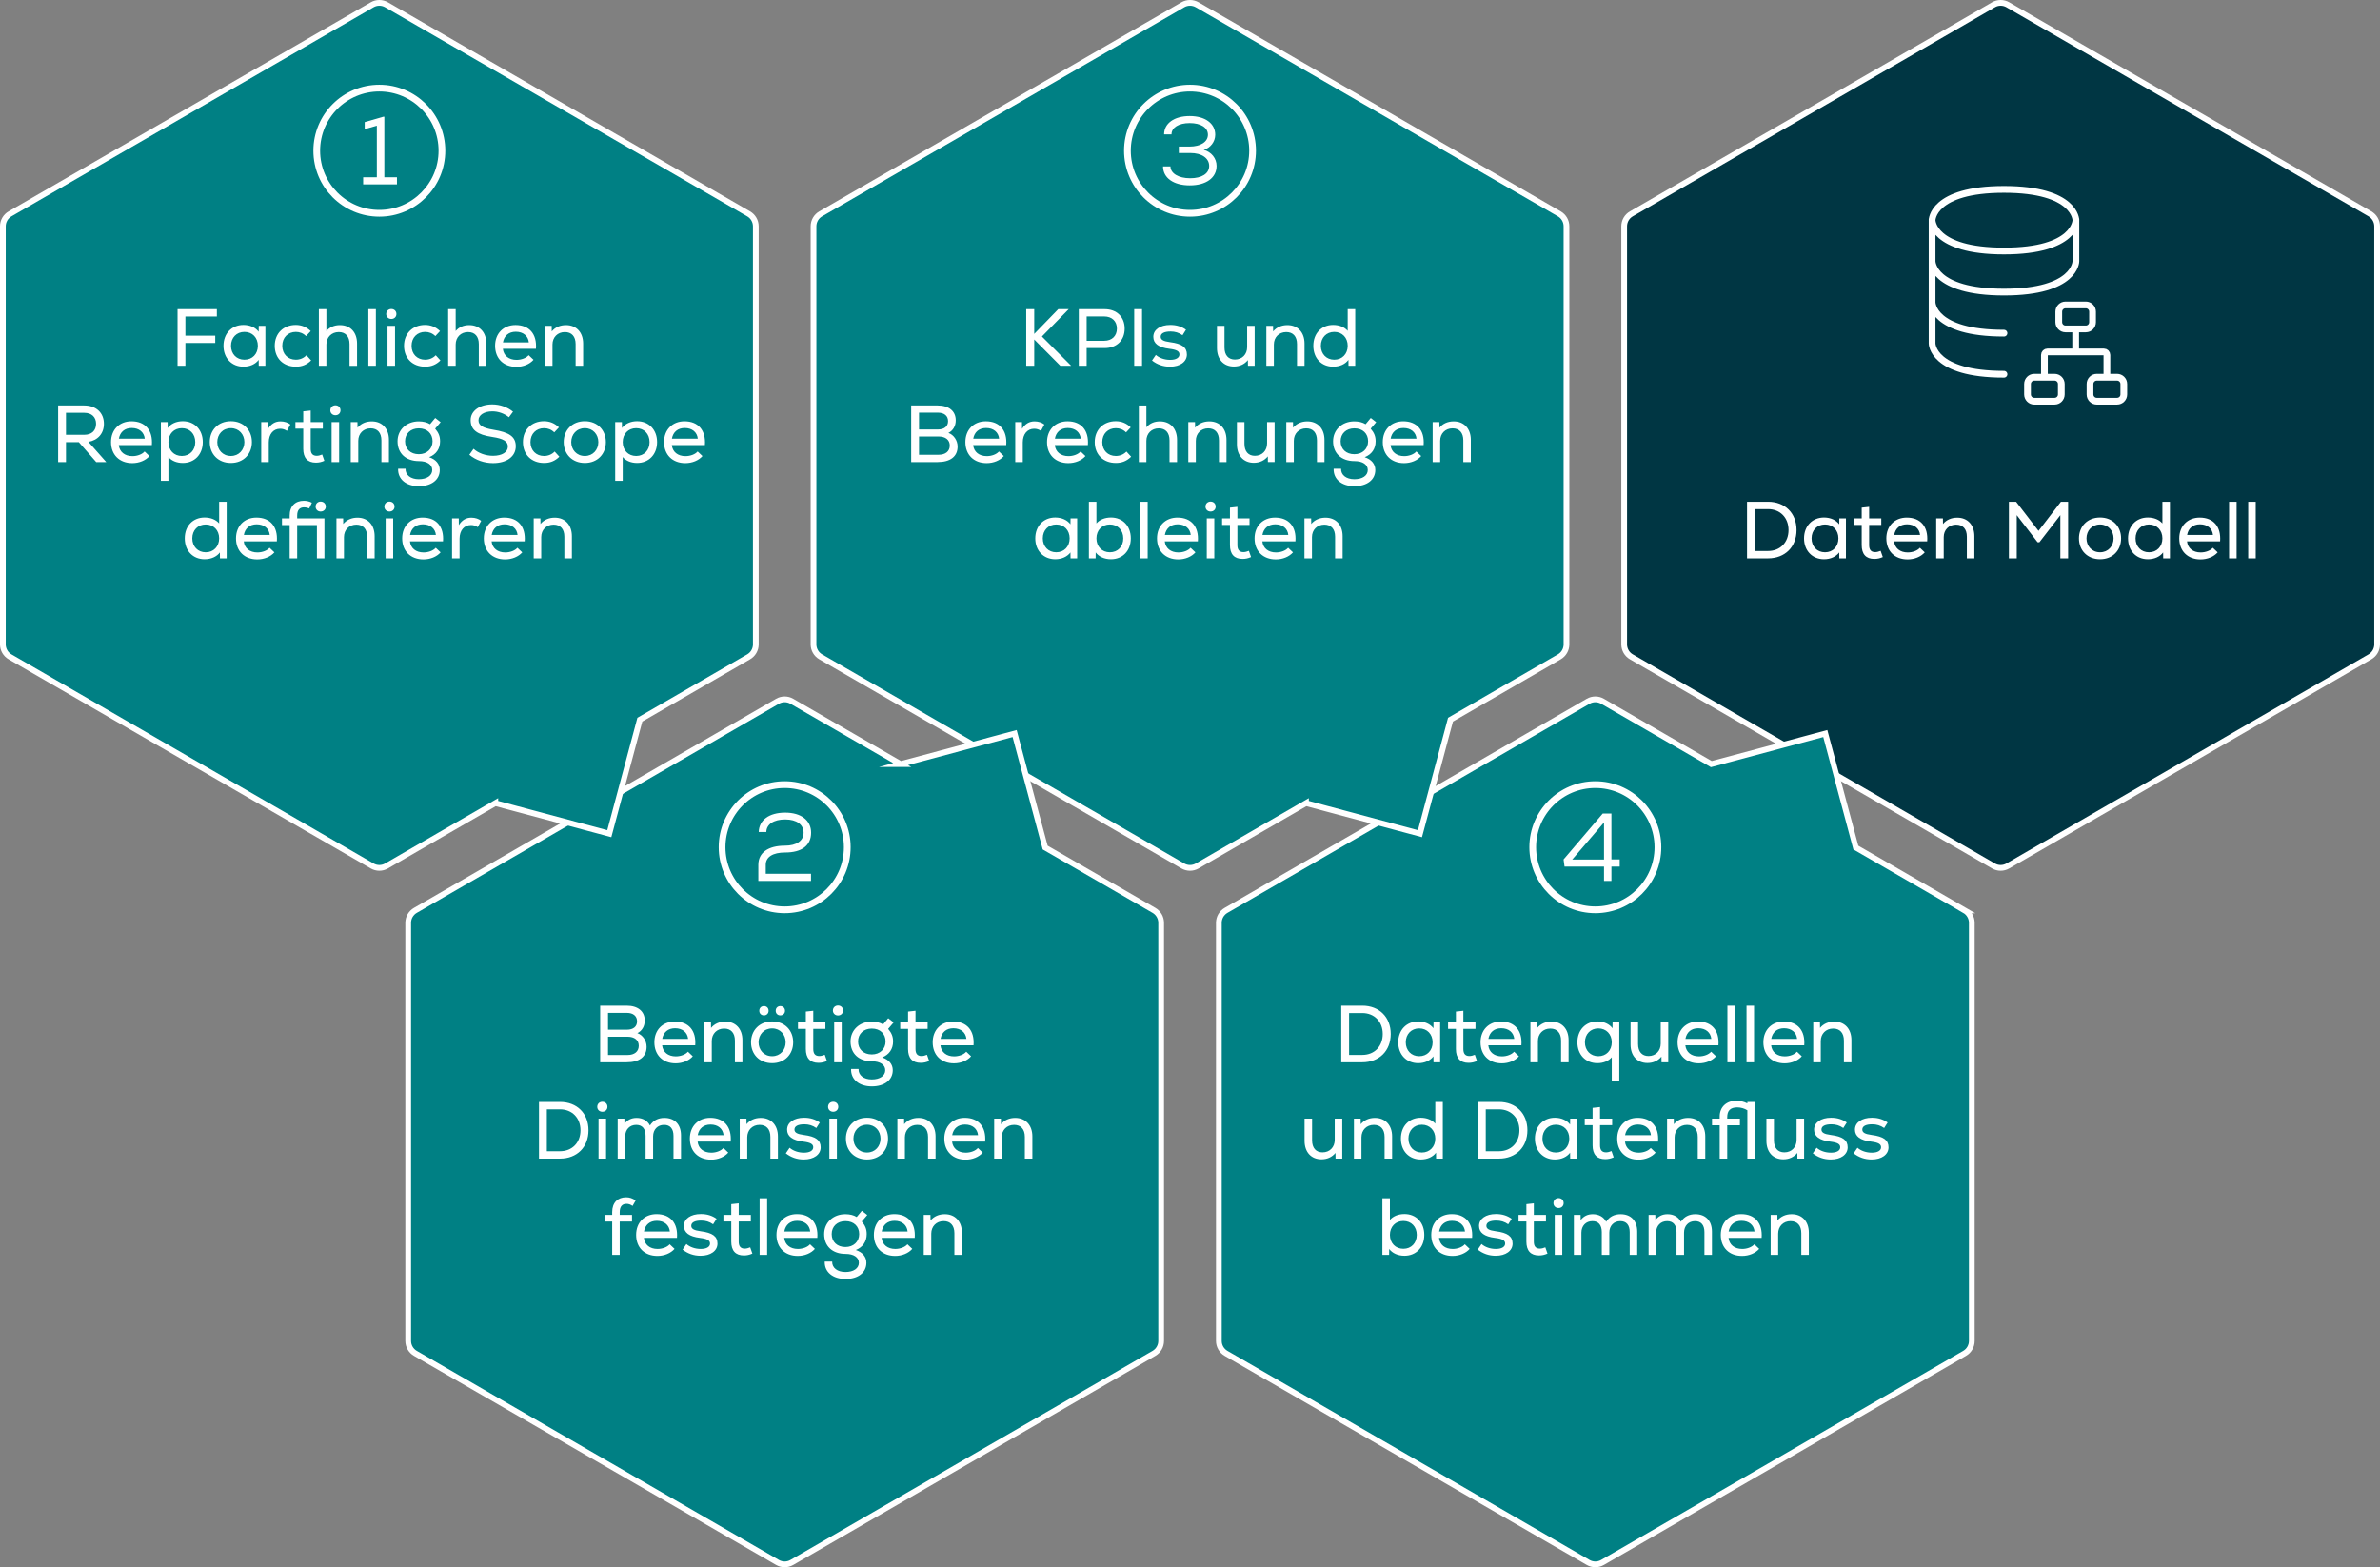 <?xml version="1.0" encoding="UTF-8"?>
<svg id="Ebene_1" data-name="Ebene 1" xmlns="http://www.w3.org/2000/svg" viewBox="0 0 617.953 406.918">
  <rect x="0" y="0" width="617.953" height="406.918" fill="#808080" stroke="none"/>
  <defs>
    <style>
      .cls-1 {
        fill: #003643;
      }

      .cls-2 {
        stroke-linecap: round;
        stroke-linejoin: round;
      }

      .cls-2, .cls-3, .cls-4, .cls-5 {
        fill: none;
        stroke: #fff;
      }

      .cls-2, .cls-4, .cls-5 {
        stroke-width: 1.75px;
      }

      .cls-6 {
        fill: #fff;
      }

      .cls-3 {
        stroke-width: 1.488px;
      }

      .cls-3, .cls-4 {
        stroke-miterlimit: 10;
      }

      .cls-7 {
        fill: #008084;
      }
    </style>
  </defs>
  <g>
    <path class="cls-1" d="M517.594,1.243l-94.02,54.282c-1.154.667-1.865,1.898-1.865,3.231v108.565c0,1.332.711,2.564,1.865,3.23l94.02,54.282c1.154.666,2.576.666,3.73,0l94.02-54.282c1.154-.666,1.865-1.898,1.865-3.23V58.756c0-1.333-.711-2.564-1.865-3.231L521.324,1.243c-1.154-.666-2.576-.666-3.73,0"/>
    <path class="cls-3" d="M517.594,1.243l-94.02,54.282c-1.154.667-1.865,1.898-1.865,3.231v108.565c0,1.332.711,2.564,1.865,3.23l94.02,54.282c1.154.666,2.576.666,3.73,0l94.02-54.282c1.154-.666,1.865-1.898,1.865-3.23V58.756c0-1.333-.711-2.564-1.865-3.231L521.324,1.243c-1.154-.666-2.576-.666-3.73,0Z"/>
    <path class="cls-6" d="M583.735,144.974h1.953v-14.7h-1.953v14.7ZM578.771,144.974h1.953v-14.7h-1.953v14.7ZM571.209,136.133c1.932,0,3.213,1.092,3.381,2.772h-6.72c.315-1.743,1.512-2.772,3.339-2.772M571.146,134.39c-3.171,0-5.313,2.205-5.313,5.397,0,3.297,2.184,5.46,5.523,5.46,1.785,0,3.465-.693,4.452-1.827l-1.26-1.197c-.609.735-1.89,1.218-3.15,1.218-1.995,0-3.36-1.092-3.549-2.877h8.589c.294-3.822-1.722-6.174-5.292-6.174M557.971,143.399c-2.037,0-3.486-1.491-3.486-3.612s1.449-3.612,3.486-3.612c2.037,0,3.486,1.491,3.486,3.612s-1.449,3.612-3.486,3.612M561.457,130.274v5.628c-.819-.966-2.184-1.533-3.78-1.533-2.982,0-5.145,2.142-5.145,5.418s2.163,5.418,5.145,5.418c1.722,0,3.171-.672,3.969-1.764l.021,1.533h1.743v-14.7h-1.953ZM545.272,143.399c-2.142,0-3.528-1.638-3.528-3.612s1.386-3.612,3.528-3.612c2.121,0,3.507,1.638,3.507,3.612s-1.386,3.612-3.507,3.612M545.272,145.205c3.297,0,5.46-2.331,5.46-5.418s-2.163-5.418-5.46-5.418c-3.318,0-5.481,2.331-5.481,5.418s2.163,5.418,5.481,5.418M535.106,130.274l-5.817,7.56-5.817-7.56h-1.869v14.7h2.037v-11.214l5.418,7.035h.462l5.439-7.035v11.214h2.016v-14.7h-1.869ZM508.184,134.411c-1.512,0-2.814.567-3.696,1.638l-.021-1.449h-1.743v10.374h1.953v-5.523c0-1.869,1.323-3.234,3.213-3.234,1.764,0,2.793,1.134,2.793,3.129v5.628h1.953v-5.754c0-2.94-1.764-4.809-4.452-4.809M495.152,136.133c1.932,0,3.213,1.092,3.381,2.772h-6.72c.315-1.743,1.512-2.772,3.339-2.772M495.089,134.39c-3.171,0-5.313,2.205-5.313,5.397,0,3.297,2.184,5.46,5.523,5.46,1.785,0,3.465-.693,4.452-1.827l-1.26-1.197c-.609.735-1.89,1.218-3.15,1.218-1.995,0-3.36-1.092-3.549-2.877h8.589c.294-3.822-1.722-6.174-5.292-6.174M488.295,143.021c-.441.189-.966.336-1.407.336-1.134,0-1.575-.672-1.575-1.827v-5.229h3.15v-1.701h-3.15v-3.003l-1.932.21v2.793h-2.037v1.701h2.037v5.229c0,2.331,1.092,3.591,3.276,3.591.777,0,1.449-.147,2.205-.483l-.567-1.617ZM473.848,143.399c-2.037,0-3.486-1.491-3.486-3.612s1.449-3.612,3.486-3.612c2.057,0,3.486,1.491,3.486,3.612s-1.429,3.612-3.486,3.612M477.565,134.6l-.022,1.533c-.818-1.092-2.246-1.764-3.948-1.764-3.044,0-5.186,2.226-5.186,5.418s2.142,5.418,5.186,5.418c1.702,0,3.13-.672,3.948-1.764l.022,1.533h1.722v-10.374h-1.722ZM459.068,143.063h-3.423v-10.878h3.423c3.129,0,5.313,2.226,5.313,5.439,0,3.213-2.163,5.439-5.313,5.439M459.068,130.274h-5.46v14.7h5.46c4.389,0,7.392-2.961,7.392-7.35s-3.003-7.35-7.392-7.35"/>
    <path class="cls-2" d="M520.324,49.173c18.666,0,18.666,8,18.666,8,0,0,0,8-18.666,8-18.667,0-18.667-8-18.667-8,0,0,0-8,18.667-8ZM501.657,56.959v10.881s0,8,18.667,8c18.666,0,18.666-8,18.666-8v-10.881M501.657,62.506v16s0,8,18.667,8M501.657,73.173v16s0,8,18.667,8"/>
    <path class="cls-5" d="M533.458,104.173h-5.273c-.966,0-1.75-.783-1.75-1.75v-2.727c0-.966.784-1.75,1.75-1.75h5.273c.966,0,1.75.784,1.75,1.75v2.727c0,.967-.784,1.75-1.75,1.75ZM549.685,104.173h-5.273c-.966,0-1.75-.783-1.75-1.75v-2.727c0-.966.784-1.75,1.75-1.75h5.273c.966,0,1.75.784,1.75,1.75v2.727c0,.967-.784,1.75-1.75,1.75ZM541.571,85.401h-5.272c-.967,0-1.75-.784-1.75-1.75v-2.728c0-.966.783-1.75,1.75-1.75h5.272c.967,0,1.75.784,1.75,1.75v2.728c0,.966-.783,1.75-1.75,1.75ZM530.821,97.719v-5.546c0-.439.356-.795.796-.795h14.636c.44,0,.796.356.796.795v5.546M538.935,91.037v-5.636"/>
    <path class="cls-7" d="M510.103,236.367c1.154.666,1.865,1.898,1.865,3.23v108.565c0,1.333-.711,2.564-1.865,3.23l-94.02,54.283c-1.154.666-2.576.666-3.73,0l-94.02-54.283c-1.154-.666-1.865-1.897-1.865-3.23v-108.565c0-1.332.711-2.564,1.865-3.23l94.02-54.282c1.154-.667,2.576-.667,3.73-.001l28.246,16.308,29.598-7.931,7.931,29.598,28.245,16.308Z"/>
    <path class="cls-3" d="M510.103,236.367c1.154.666,1.865,1.898,1.865,3.23v108.565c0,1.333-.711,2.564-1.865,3.23l-94.02,54.283c-1.154.666-2.576.666-3.73,0l-94.02-54.283c-1.154-.666-1.865-1.897-1.865-3.23v-108.565c0-1.332.711-2.564,1.865-3.23l94.02-54.282c1.154-.667,2.576-.667,3.73-.001l28.246,16.308,29.598-7.931,7.931,29.598,28.245,16.308Z"/>
    <path class="cls-6" d="M465.2,315.252c-1.512,0-2.814.567-3.696,1.638l-.021-1.449h-1.743v10.374h1.953v-5.523c0-1.869,1.323-3.234,3.213-3.234,1.764,0,2.793,1.134,2.793,3.129v5.628h1.953v-5.754c0-2.94-1.764-4.809-4.452-4.809M452.168,316.974c1.932,0,3.213,1.092,3.381,2.772h-6.72c.315-1.743,1.512-2.772,3.339-2.772M452.105,315.231c-3.171,0-5.313,2.205-5.313,5.397,0,3.297,2.184,5.46,5.523,5.46,1.785,0,3.465-.693,4.452-1.827l-1.26-1.197c-.609.735-1.89,1.218-3.15,1.218-1.995,0-3.36-1.092-3.549-2.877h8.589c.294-3.822-1.722-6.174-5.292-6.174M440.19,315.252c-1.638,0-2.94.672-3.759,1.974-.609-1.239-1.89-1.974-3.465-1.974-1.323,0-2.373.504-3.15,1.533l-.021-1.344h-1.743v10.374h1.953v-5.775c0-1.764,1.176-2.982,2.856-2.982,1.575,0,2.436,1.008,2.436,2.856v5.901h1.953v-5.775c0-1.764,1.155-2.982,2.856-2.982,1.575,0,2.436,1.008,2.436,2.856v5.901h1.953v-6.027c0-2.835-1.638-4.536-4.305-4.536M420.788,315.252c-1.638,0-2.94.672-3.759,1.974-.609-1.239-1.89-1.974-3.465-1.974-1.323,0-2.373.504-3.15,1.533l-.021-1.344h-1.743v10.374h1.953v-5.775c0-1.764,1.176-2.982,2.856-2.982,1.575,0,2.436,1.008,2.436,2.856v5.901h1.953v-5.775c0-1.764,1.155-2.982,2.856-2.982,1.575,0,2.436,1.008,2.436,2.856v5.901h1.953v-6.027c0-2.835-1.638-4.536-4.305-4.536M403.681,325.815h1.953v-10.374h-1.953v10.374ZM404.668,313.656c.777,0,1.323-.546,1.323-1.281,0-.756-.546-1.302-1.323-1.302-.756,0-1.323.546-1.323,1.302,0,.735.567,1.281,1.323,1.281M401.233,323.862c-.441.189-.966.336-1.407.336-1.134,0-1.575-.672-1.575-1.827v-5.229h3.15v-1.701h-3.15v-3.003l-1.932.21v2.793h-2.037v1.701h2.037v5.229c0,2.331,1.092,3.591,3.276,3.591.777,0,1.449-.147,2.205-.483l-.567-1.617ZM388.347,326.046c2.625,0,4.389-1.281,4.389-3.15,0-1.89-1.281-2.814-4.368-3.213-1.764-.231-2.436-.63-2.436-1.407,0-.882.903-1.365,2.583-1.365,1.134,0,2.142.294,3.087.966l.903-1.428c-1.176-.84-2.499-1.239-4.074-1.239-2.646,0-4.41,1.239-4.41,3.087,0,1.743,1.386,2.772,4.179,3.108,1.869.231,2.604.63,2.604,1.47,0,.882-.924,1.407-2.415,1.407-1.449,0-2.814-.483-3.717-1.281l-.987,1.449c1.344,1.05,2.898,1.596,4.662,1.596M376.995,316.974c1.932,0,3.213,1.092,3.381,2.772h-6.72c.315-1.743,1.512-2.772,3.339-2.772M376.932,315.231c-3.171,0-5.313,2.205-5.313,5.397,0,3.297,2.184,5.46,5.523,5.46,1.785,0,3.465-.693,4.452-1.827l-1.26-1.197c-.609.735-1.89,1.218-3.15,1.218-1.995,0-3.36-1.092-3.549-2.877h8.589c.294-3.822-1.722-6.174-5.292-6.174M364.37,324.24c-2.037,0-3.486-1.491-3.486-3.612s1.449-3.612,3.486-3.612c2.058,0,3.486,1.491,3.486,3.612s-1.428,3.612-3.486,3.612M364.664,315.21c-1.596,0-2.961.567-3.78,1.533v-5.628h-1.953v14.7h1.743l.021-1.533c.798,1.092,2.247,1.764,3.969,1.764,2.982,0,5.145-2.142,5.145-5.418s-2.163-5.418-5.145-5.418"/>
    <path class="cls-6" d="M485.954,301.046c2.625,0,4.389-1.281,4.389-3.15,0-1.89-1.281-2.814-4.368-3.213-1.764-.231-2.436-.63-2.436-1.407,0-.882.903-1.365,2.583-1.365,1.134,0,2.142.294,3.087.966l.903-1.428c-1.176-.84-2.499-1.239-4.074-1.239-2.646,0-4.41,1.239-4.41,3.087,0,1.743,1.386,2.772,4.179,3.108,1.869.231,2.604.63,2.604,1.47,0,.882-.924,1.407-2.415,1.407-1.449,0-2.814-.483-3.717-1.281l-.987,1.449c1.344,1.05,2.898,1.596,4.662,1.596M475.347,301.046c2.625,0,4.388-1.281,4.388-3.15,0-1.89-1.281-2.814-4.368-3.213-1.764-.231-2.436-.63-2.436-1.407,0-.882.903-1.365,2.583-1.365,1.134,0,2.143.294,3.087.966l.903-1.428c-1.176-.84-2.498-1.239-4.074-1.239-2.646,0-4.41,1.239-4.41,3.087,0,1.743,1.387,2.772,4.179,3.108,1.869.231,2.604.63,2.604,1.47,0,.882-.924,1.407-2.415,1.407-1.449,0-2.814-.483-3.717-1.281l-.987,1.449c1.344,1.05,2.898,1.596,4.663,1.596M466.474,290.441v5.523c0,1.869-1.281,3.234-3.171,3.234-1.701,0-2.709-1.134-2.709-3.129v-5.628h-1.953v5.754c0,2.94,1.722,4.809,4.389,4.809,1.47,0,2.751-.567,3.633-1.659l.021,1.47h1.743v-10.374h-1.953ZM453.691,286.115v.378c-.903-.462-1.911-.693-2.877-.693-2.457,0-4.305,1.533-4.305,4.095v.546h-1.995v1.722h1.995v8.652h1.953v-8.652h3.297v-1.722h-3.297v-.357c0-1.659.777-2.562,2.604-2.562.903,0,1.869.273,2.625.756v12.537h1.953v-14.7h-1.953ZM438.309,290.252c-1.512,0-2.814.567-3.696,1.638l-.021-1.449h-1.743v10.374h1.953v-5.523c0-1.869,1.323-3.234,3.213-3.234,1.764,0,2.793,1.134,2.793,3.129v5.628h1.953v-5.754c0-2.94-1.764-4.809-4.452-4.809M425.277,291.974c1.932,0,3.213,1.092,3.381,2.772h-6.72c.315-1.743,1.512-2.772,3.339-2.772M425.214,290.231c-3.171,0-5.313,2.205-5.313,5.397,0,3.297,2.184,5.46,5.523,5.46,1.785,0,3.465-.693,4.452-1.827l-1.26-1.197c-.609.735-1.89,1.218-3.15,1.218-1.995,0-3.36-1.092-3.549-2.877h8.589c.294-3.822-1.722-6.174-5.292-6.174M418.42,298.862c-.441.189-.966.336-1.407.336-1.134,0-1.575-.672-1.575-1.827v-5.229h3.15v-1.701h-3.15v-3.003l-1.932.21v2.793h-2.037v1.701h2.037v5.229c0,2.331,1.092,3.591,3.276,3.591.777,0,1.449-.147,2.205-.483l-.567-1.617ZM403.972,299.24c-2.037,0-3.486-1.491-3.486-3.612,0-2.121,1.449-3.612,3.486-3.612,2.058,0,3.486,1.491,3.486,3.612,0,2.121-1.428,3.612-3.486,3.612M407.689,290.441l-.021,1.533c-.819-1.092-2.247-1.764-3.948-1.764-3.045,0-5.187,2.226-5.187,5.418,0,3.192,2.142,5.418,5.187,5.418,1.701,0,3.129-.672,3.948-1.764l.021,1.533h1.722v-10.374h-1.722ZM389.193,298.904h-3.423v-10.878h3.423c3.129,0,5.313,2.226,5.313,5.439,0,3.213-2.163,5.439-5.313,5.439M389.193,286.115h-5.46v14.7h5.46c4.389,0,7.392-2.961,7.392-7.35s-3.003-7.35-7.392-7.35M369.18,299.24c-2.037,0-3.486-1.491-3.486-3.612,0-2.121,1.449-3.612,3.486-3.612s3.486,1.491,3.486,3.612c0,2.121-1.449,3.612-3.486,3.612M372.666,286.115v5.628c-.819-.966-2.184-1.533-3.78-1.533-2.982,0-5.145,2.142-5.145,5.418,0,3.276,2.163,5.418,5.145,5.418,1.722,0,3.171-.672,3.969-1.764l.021,1.533h1.743v-14.7h-1.953ZM357.002,290.252c-1.512,0-2.814.567-3.696,1.638l-.021-1.449h-1.743v10.374h1.953v-5.523c0-1.869,1.323-3.234,3.213-3.234,1.764,0,2.793,1.134,2.793,3.129v5.628h1.953v-5.754c0-2.94-1.764-4.809-4.452-4.809M346.555,290.441v5.523c0,1.869-1.281,3.234-3.171,3.234-1.701,0-2.709-1.134-2.709-3.129v-5.628h-1.953v5.754c0,2.94,1.722,4.809,4.389,4.809,1.47,0,2.751-.567,3.633-1.659l.021,1.47h1.743v-10.374h-1.953Z"/>
    <path class="cls-6" d="M476.26,265.252c-1.512,0-2.814.567-3.696,1.638l-.021-1.449h-1.743v10.374h1.953v-5.523c0-1.869,1.323-3.234,3.213-3.234,1.764,0,2.793,1.134,2.793,3.129v5.628h1.953v-5.754c0-2.94-1.764-4.809-4.452-4.809M463.228,266.974c1.932,0,3.213,1.092,3.381,2.772h-6.72c.315-1.743,1.512-2.772,3.339-2.772M463.165,265.231c-3.171,0-5.313,2.205-5.313,5.397,0,3.297,2.184,5.46,5.523,5.46,1.785,0,3.465-.693,4.452-1.827l-1.26-1.197c-.609.735-1.89,1.218-3.15,1.218-1.995,0-3.36-1.092-3.549-2.877h8.589c.294-3.822-1.722-6.174-5.292-6.174M453.477,275.815h1.953v-14.7h-1.953v14.7ZM448.513,275.815h1.953v-14.7h-1.953v14.7ZM440.951,266.974c1.932,0,3.213,1.092,3.381,2.772h-6.72c.315-1.743,1.512-2.772,3.339-2.772M440.888,265.231c-3.171,0-5.313,2.205-5.313,5.397,0,3.297,2.184,5.46,5.523,5.46,1.785,0,3.465-.693,4.452-1.827l-1.26-1.197c-.609.735-1.89,1.218-3.15,1.218-1.995,0-3.36-1.092-3.549-2.877h8.589c.294-3.822-1.722-6.174-5.292-6.174M431.199,265.441v5.523c0,1.869-1.281,3.234-3.171,3.234-1.701,0-2.709-1.134-2.709-3.129v-5.628h-1.953v5.754c0,2.94,1.722,4.809,4.389,4.809,1.47,0,2.751-.567,3.633-1.659l.021,1.47h1.743v-10.374h-1.953ZM415.002,274.24c-2.037,0-3.486-1.491-3.486-3.612s1.449-3.612,3.486-3.612c2.037,0,3.486,1.491,3.486,3.612s-1.449,3.612-3.486,3.612M418.698,265.441l-.021,1.533c-.798-1.092-2.247-1.764-3.927-1.764-3.066,0-5.187,2.226-5.187,5.418s2.121,5.418,5.187,5.418c1.575,0,2.919-.567,3.738-1.533v6.174h1.953v-15.246h-1.743ZM402.824,265.252c-1.512,0-2.814.567-3.696,1.638l-.021-1.449h-1.743v10.374h1.953v-5.523c0-1.869,1.323-3.234,3.213-3.234,1.764,0,2.793,1.134,2.793,3.129v5.628h1.953v-5.754c0-2.94-1.764-4.809-4.452-4.809M389.792,266.974c1.932,0,3.213,1.092,3.381,2.772h-6.72c.315-1.743,1.512-2.772,3.339-2.772M389.729,265.231c-3.171,0-5.313,2.205-5.313,5.397,0,3.297,2.184,5.46,5.523,5.46,1.785,0,3.465-.693,4.452-1.827l-1.26-1.197c-.609.735-1.89,1.218-3.15,1.218-1.995,0-3.36-1.092-3.549-2.877h8.589c.294-3.822-1.722-6.174-5.292-6.174M382.935,273.862c-.441.189-.966.336-1.407.336-1.134,0-1.575-.672-1.575-1.827v-5.229h3.15v-1.701h-3.15v-3.003l-1.932.21v2.793h-2.037v1.701h2.037v5.229c0,2.331,1.092,3.591,3.276,3.591.777,0,1.449-.147,2.205-.483l-.567-1.617ZM368.487,274.24c-2.037,0-3.486-1.491-3.486-3.612s1.449-3.612,3.486-3.612c2.058,0,3.487,1.491,3.487,3.612s-1.429,3.612-3.487,3.612M372.204,265.441l-.021,1.533c-.819-1.092-2.247-1.764-3.948-1.764-3.045,0-5.187,2.226-5.187,5.418s2.142,5.418,5.187,5.418c1.701,0,3.129-.672,3.948-1.764l.021,1.533h1.723v-10.374h-1.723ZM353.708,273.904h-3.423v-10.878h3.423c3.129,0,5.313,2.226,5.313,5.439,0,3.213-2.163,5.439-5.313,5.439M353.708,261.115h-5.46v14.7h5.46c4.389,0,7.392-2.961,7.392-7.35,0-4.389-3.003-7.35-7.392-7.35"/>
    <path class="cls-7" d="M414.218,236.219c8.975,0,16.25-7.275,16.25-16.25s-7.275-16.25-16.25-16.25-16.25,7.275-16.25,16.25,7.275,16.25,16.25,16.25"/>
    <circle class="cls-4" cx="414.218" cy="219.969" r="16.25"/>
  </g>
  <path class="cls-6" d="M416.472,213.544v9.625h-8.25l8.25-9.625ZM420.547,223.145h-2.15v-11.925h-2.25l-10.175,11.925.25,1.85h10.25v3.725h1.925v-3.725h2.15v-1.85Z"/>
  <g>
    <path class="cls-7" d="M339.087,208.526l29.598,7.931,7.931-29.598,28.245-16.308c1.154-.666,1.865-1.898,1.865-3.23V58.756c0-1.333-.711-2.564-1.865-3.23L310.842,1.243c-1.154-.666-2.576-.666-3.73,0l-94.021,54.283c-1.154.666-1.865,1.897-1.865,3.23v108.565c0,1.332.711,2.564,1.865,3.23l94.021,54.282c1.154.667,2.576.667,3.73,0l28.245-16.307Z"/>
    <path class="cls-3" d="M339.087,208.526l29.598,7.931,7.931-29.598,28.245-16.308c1.154-.666,1.865-1.898,1.865-3.23V58.756c0-1.333-.711-2.564-1.865-3.23L310.842,1.243c-1.154-.666-2.576-.666-3.73,0l-94.021,54.283c-1.154.666-1.865,1.897-1.865,3.23v108.565c0,1.332.711,2.564,1.865,3.23l94.021,54.282c1.154.667,2.576.667,3.73,0l28.245-16.307Z"/>
    <path class="cls-6" d="M344.151,134.411c-1.512,0-2.814.567-3.696,1.638l-.021-1.449h-1.743v10.374h1.953v-5.523c0-1.869,1.323-3.234,3.213-3.234,1.764,0,2.793,1.134,2.793,3.129v5.628h1.953v-5.754c0-2.94-1.764-4.809-4.452-4.809M331.119,136.133c1.932,0,3.213,1.092,3.381,2.772h-6.72c.315-1.743,1.512-2.772,3.339-2.772M331.056,134.39c-3.171,0-5.313,2.205-5.313,5.397,0,3.297,2.184,5.46,5.523,5.46,1.785,0,3.465-.693,4.452-1.827l-1.26-1.197c-.609.735-1.89,1.218-3.15,1.218-1.995,0-3.36-1.092-3.549-2.877h8.589c.294-3.822-1.722-6.174-5.292-6.174M324.262,143.021c-.441.189-.966.336-1.407.336-1.134,0-1.575-.672-1.575-1.827v-5.229h3.15v-1.701h-3.15v-3.003l-1.932.21v2.793h-2.037v1.701h2.037v5.229c0,2.331,1.092,3.591,3.276,3.591.777,0,1.449-.147,2.205-.483l-.567-1.617ZM313.332,144.974h1.953v-10.374h-1.953v10.374ZM314.319,132.815c.777,0,1.323-.546,1.323-1.281,0-.756-.546-1.302-1.323-1.302-.756,0-1.323.546-1.323,1.302,0,.735.567,1.281,1.323,1.281M305.787,136.133c1.932,0,3.213,1.092,3.381,2.772h-6.72c.315-1.743,1.512-2.772,3.339-2.772M305.724,134.39c-3.171,0-5.313,2.205-5.313,5.397,0,3.297,2.184,5.46,5.523,5.46,1.785,0,3.465-.693,4.452-1.827l-1.26-1.197c-.609.735-1.89,1.218-3.15,1.218-1.995,0-3.36-1.092-3.549-2.877h8.589c.294-3.822-1.722-6.174-5.292-6.174M296.036,144.974h1.953v-14.7h-1.953v14.7ZM288.166,143.399c-2.037,0-3.486-1.491-3.486-3.612s1.449-3.612,3.486-3.612c2.058,0,3.486,1.491,3.486,3.612s-1.428,3.612-3.486,3.612M288.46,134.369c-1.596,0-2.961.567-3.78,1.533v-5.628h-1.953v14.7h1.743l.021-1.533c.798,1.092,2.247,1.764,3.969,1.764,2.982,0,5.145-2.142,5.145-5.418s-2.163-5.418-5.145-5.418M274.243,143.399c-2.037,0-3.486-1.491-3.486-3.612s1.449-3.612,3.486-3.612c2.058,0,3.486,1.491,3.486,3.612s-1.428,3.612-3.486,3.612M277.96,134.6l-.021,1.533c-.819-1.092-2.247-1.764-3.948-1.764-3.045,0-5.187,2.226-5.187,5.418,0,3.192,2.142,5.418,5.187,5.418,1.701,0,3.129-.672,3.948-1.764l.021,1.533h1.722v-10.374h-1.722Z"/>
    <path class="cls-6" d="M377.442,109.411c-1.512,0-2.814.567-3.696,1.638l-.021-1.449h-1.743v10.374h1.953v-5.523c0-1.869,1.323-3.234,3.213-3.234,1.764,0,2.793,1.134,2.793,3.129v5.628h1.953v-5.754c0-2.94-1.764-4.809-4.452-4.809M364.409,111.133c1.932,0,3.213,1.092,3.381,2.772h-6.72c.315-1.743,1.512-2.772,3.339-2.772M364.346,109.39c-3.171,0-5.313,2.205-5.313,5.397,0,3.297,2.184,5.46,5.523,5.46,1.785,0,3.465-.693,4.452-1.827l-1.26-1.197c-.609.735-1.89,1.218-3.15,1.218-1.995,0-3.36-1.092-3.549-2.877h8.589c.294-3.822-1.722-6.174-5.292-6.174M351.65,117.937c-2.142,0-3.57-1.344-3.57-3.36,0-1.995,1.449-3.36,3.57-3.36,2.163,0,3.57,1.344,3.57,3.36,0,1.974-1.47,3.36-3.57,3.36M357.173,114.577c0-1.239-.357-2.184-1.281-3.276l1.428-1.68-1.407-1.092-1.344,1.617c-.756-.483-1.785-.735-2.94-.735-3.171,0-5.502,2.184-5.502,5.166,0,3.15,2.163,5.145,5.565,5.145,2.121,0,3.444.903,3.444,2.31,0,1.449-1.386,2.394-3.486,2.394-2.1,0-3.507-1.092-3.444-2.709h-1.932c-.105,2.688,2.079,4.515,5.376,4.515s5.439-1.659,5.439-4.2c0-1.554-.987-2.73-2.751-3.318,1.806-.714,2.835-2.184,2.835-4.137M339.439,109.411c-1.512,0-2.814.567-3.696,1.638l-.021-1.449h-1.743v10.374h1.953v-5.523c0-1.869,1.323-3.234,3.213-3.234,1.764,0,2.793,1.134,2.793,3.129v5.628h1.953v-5.754c0-2.94-1.764-4.809-4.452-4.809M328.991,109.6v5.523c0,1.869-1.281,3.234-3.171,3.234-1.701,0-2.709-1.134-2.709-3.129v-5.628h-1.953v5.754c0,2.94,1.722,4.809,4.389,4.809,1.47,0,2.751-.567,3.633-1.659l.021,1.47h1.743v-10.374h-1.953ZM313.995,109.411c-1.512,0-2.814.567-3.696,1.638l-.021-1.449h-1.743v10.374h1.953v-5.523c0-1.869,1.323-3.234,3.213-3.234,1.764,0,2.793,1.134,2.793,3.129v5.628h1.953v-5.754c0-2.94-1.764-4.809-4.452-4.809M301.158,109.411c-1.449,0-2.646.525-3.507,1.533v-5.67h-1.953v14.7h1.953v-5.523c0-1.869,1.323-3.234,3.213-3.234,1.764,0,2.793,1.134,2.793,3.129v5.628h1.953v-5.754c0-2.94-1.722-4.809-4.452-4.809M289.724,120.205c1.575,0,2.835-.504,3.969-1.617l-1.218-1.344c-.693.735-1.68,1.155-2.751,1.155-2.058,0-3.528-1.449-3.528-3.612,0-2.163,1.491-3.612,3.528-3.612,1.008,0,1.953.378,2.646,1.092l1.218-1.302c-1.113-1.071-2.394-1.596-3.885-1.596-3.213,0-5.46,2.205-5.46,5.418,0,3.255,2.226,5.418,5.481,5.418M277.235,111.133c1.932,0,3.213,1.092,3.381,2.772h-6.72c.315-1.743,1.512-2.772,3.339-2.772M277.172,109.39c-3.171,0-5.313,2.205-5.313,5.397,0,3.297,2.184,5.46,5.523,5.46,1.785,0,3.465-.693,4.452-1.827l-1.26-1.197c-.609.735-1.89,1.218-3.15,1.218-1.995,0-3.36-1.092-3.549-2.877h8.589c.294-3.822-1.722-6.174-5.292-6.174M268.625,109.411c-1.386,0-2.436.63-3.255,1.932l-.021-1.743h-1.743v10.374h1.953v-5.103c0-2.142,1.176-3.549,2.961-3.549.63,0,1.176.168,1.764.546l.882-1.638c-.609-.504-1.554-.819-2.541-.819M256.034,111.133c1.932,0,3.213,1.092,3.381,2.772h-6.72c.315-1.743,1.512-2.772,3.339-2.772M255.971,109.39c-3.171,0-5.313,2.205-5.313,5.397,0,3.297,2.184,5.46,5.523,5.46,1.785,0,3.465-.693,4.452-1.827l-1.26-1.197c-.609.735-1.89,1.218-3.15,1.218-1.995,0-3.36-1.092-3.549-2.877h8.589c.294-3.822-1.722-6.174-5.292-6.174M243.703,118.084h-5.082v-4.746h5.082c1.806,0,2.898.882,2.898,2.352,0,1.491-1.113,2.394-2.898,2.394M243.535,107.143c1.617,0,2.625.819,2.625,2.205,0,1.365-.987,2.163-2.625,2.163h-4.914v-4.368h4.914ZM246.244,112.414c1.197-.609,1.911-1.785,1.911-3.276,0-2.415-1.785-3.864-4.704-3.864h-6.867v14.7h6.867c3.318,0,5.187-1.449,5.187-4.032,0-1.596-1.029-3.066-2.394-3.528"/>
    <path class="cls-6" d="M346.437,93.399c-2.037,0-3.486-1.491-3.486-3.612s1.449-3.612,3.486-3.612,3.486,1.491,3.486,3.612-1.449,3.612-3.486,3.612M349.923,80.274v5.628c-.819-.966-2.184-1.533-3.78-1.533-2.982,0-5.145,2.142-5.145,5.418s2.163,5.418,5.145,5.418c1.722,0,3.171-.672,3.969-1.764l.021,1.533h1.743v-14.7h-1.953ZM334.259,84.411c-1.512,0-2.814.567-3.696,1.638l-.021-1.449h-1.743v10.374h1.953v-5.523c0-1.869,1.323-3.234,3.213-3.234,1.764,0,2.793,1.134,2.793,3.129v5.628h1.953v-5.754c0-2.94-1.764-4.809-4.452-4.809M323.812,84.6v5.523c0,1.869-1.281,3.234-3.171,3.234-1.701,0-2.709-1.134-2.709-3.129v-5.628h-1.953v5.754c0,2.94,1.722,4.809,4.389,4.809,1.47,0,2.751-.567,3.633-1.659l.021,1.47h1.743v-10.374h-1.953ZM303.778,95.205c2.625,0,4.389-1.281,4.389-3.15,0-1.89-1.281-2.814-4.368-3.213-1.764-.231-2.436-.63-2.436-1.407,0-.882.903-1.365,2.583-1.365,1.134,0,2.142.294,3.087.966l.903-1.428c-1.176-.84-2.499-1.239-4.074-1.239-2.646,0-4.41,1.239-4.41,3.087,0,1.743,1.386,2.772,4.179,3.108,1.869.231,2.604.63,2.604,1.47,0,.882-.924,1.407-2.415,1.407-1.449,0-2.814-.483-3.717-1.281l-.987,1.449c1.344,1.05,2.898,1.596,4.662,1.596M294.49,94.974h2.037v-14.7h-2.037v14.7ZM286.699,88.485h-4.557v-6.321h4.557c2.016,0,3.297,1.239,3.297,3.15s-1.281,3.171-3.297,3.171M286.804,80.274h-6.699v14.7h2.037v-4.599h4.662c3.171,0,5.208-2.037,5.208-5.061,0-3.003-2.037-5.04-5.208-5.04M278.131,94.974l-7.602-7.602,6.951-7.098h-2.709l-6.237,6.426v-6.426h-2.079v14.7h2.079v-6.825l6.783,6.825h2.814Z"/>
    <path class="cls-7" d="M308.976,55.378c8.975,0,16.25-7.275,16.25-16.25s-7.275-16.25-16.25-16.25-16.25,7.275-16.25,16.25,7.275,16.25,16.25,16.25"/>
    <circle class="cls-4" cx="308.976" cy="39.128" r="16.25"/>
    <path class="cls-6" d="M312.551,38.903c1.725-.5,2.975-2.1,2.975-3.925,0-2.925-2.625-4.85-6.625-4.85-4.025,0-6.65,1.9-6.65,4.75h1.925c0-1.75,1.85-2.925,4.725-2.925s4.725,1.175,4.725,3.025c0,1.85-1.925,3.075-4.75,3.075h-2.8v1.675h3.025c2.9,0,4.85,1.325,4.85,3.35,0,2-1.925,3.2-4.925,3.2-3.05,0-5.125-1.275-5.125-3.075h-1.925c0,2.975,2.7,4.925,6.925,4.925,4.275,0,6.975-1.975,6.975-5.05,0-1.975-1.35-3.625-3.325-4.175"/>
    <path class="cls-7" d="M233.846,198.392l29.598-7.931,7.931,29.598,28.245,16.308c1.154.666,1.865,1.898,1.865,3.23v108.565c0,1.333-.711,2.564-1.865,3.23l-94.019,54.283c-1.154.666-2.576.666-3.73,0l-94.021-54.283c-1.154-.666-1.865-1.897-1.865-3.23v-108.565c0-1.332.711-2.564,1.865-3.23l94.021-54.282c1.154-.667,2.576-.667,3.73,0l28.245,16.307Z"/>
    <path class="cls-3" d="M233.846,198.392l29.598-7.931,7.931,29.598,28.245,16.308c1.154.666,1.865,1.898,1.865,3.23v108.565c0,1.333-.711,2.564-1.865,3.23l-94.019,54.283c-1.154.666-2.576.666-3.73,0l-94.021-54.283c-1.154-.666-1.865-1.897-1.865-3.23v-108.565c0-1.332.711-2.564,1.865-3.23l94.021-54.282c1.154-.667,2.576-.667,3.73,0l28.245,16.307Z"/>
    <path class="cls-6" d="M245.304,315.252c-1.512,0-2.814.567-3.696,1.638l-.021-1.449h-1.743v10.374h1.953v-5.523c0-1.869,1.323-3.234,3.213-3.234,1.764,0,2.793,1.134,2.793,3.129v5.628h1.953v-5.754c0-2.94-1.764-4.809-4.452-4.809M232.271,316.974c1.932,0,3.213,1.092,3.381,2.772h-6.72c.315-1.743,1.512-2.772,3.339-2.772M232.208,315.231c-3.171,0-5.313,2.205-5.313,5.397,0,3.297,2.184,5.46,5.523,5.46,1.785,0,3.465-.693,4.452-1.827l-1.26-1.197c-.609.735-1.89,1.218-3.15,1.218-1.995,0-3.36-1.092-3.549-2.877h8.589c.294-3.822-1.722-6.174-5.292-6.174M219.512,323.778c-2.142,0-3.57-1.344-3.57-3.36,0-1.995,1.449-3.36,3.57-3.36,2.163,0,3.57,1.344,3.57,3.36,0,1.974-1.47,3.36-3.57,3.36M225.035,320.418c0-1.239-.357-2.184-1.281-3.276l1.428-1.68-1.407-1.092-1.344,1.617c-.756-.483-1.785-.735-2.94-.735-3.171,0-5.502,2.184-5.502,5.166,0,3.15,2.163,5.145,5.565,5.145,2.121,0,3.444.903,3.444,2.31,0,1.449-1.386,2.394-3.486,2.394-2.1,0-3.507-1.092-3.444-2.709h-1.932c-.105,2.688,2.079,4.515,5.376,4.515s5.439-1.659,5.439-4.2c0-1.554-.987-2.73-2.751-3.318,1.806-.714,2.835-2.184,2.835-4.137M206.982,316.974c1.932,0,3.213,1.092,3.381,2.772h-6.72c.315-1.743,1.512-2.772,3.339-2.772M206.919,315.231c-3.171,0-5.313,2.205-5.313,5.397,0,3.297,2.184,5.46,5.523,5.46,1.785,0,3.465-.693,4.452-1.827l-1.26-1.197c-.609.735-1.89,1.218-3.15,1.218-1.995,0-3.36-1.092-3.549-2.877h8.589c.294-3.822-1.722-6.174-5.292-6.174M197.231,325.815h1.953v-14.7h-1.953v14.7ZM194.783,323.862c-.441.189-.966.336-1.407.336-1.134,0-1.575-.672-1.575-1.827v-5.229h3.15v-1.701h-3.15v-3.003l-1.932.21v2.793h-2.037v1.701h2.037v5.229c0,2.331,1.092,3.591,3.276,3.591.777,0,1.449-.147,2.205-.483l-.567-1.617ZM181.897,326.046c2.625,0,4.389-1.281,4.389-3.15,0-1.89-1.281-2.814-4.368-3.213-1.764-.231-2.436-.63-2.436-1.407,0-.882.903-1.365,2.583-1.365,1.134,0,2.142.294,3.087.966l.903-1.428c-1.176-.84-2.499-1.239-4.074-1.239-2.646,0-4.41,1.239-4.41,3.087,0,1.743,1.386,2.772,4.179,3.108,1.869.231,2.604.63,2.604,1.47,0,.882-.924,1.407-2.415,1.407-1.449,0-2.814-.483-3.717-1.281l-.987,1.449c1.344,1.05,2.898,1.596,4.662,1.596M170.545,316.974c1.932,0,3.213,1.092,3.381,2.772h-6.72c.315-1.743,1.512-2.772,3.339-2.772M170.482,315.231c-3.171,0-5.313,2.205-5.313,5.397,0,3.297,2.184,5.46,5.523,5.46,1.785,0,3.465-.693,4.452-1.827l-1.26-1.197c-.609.735-1.89,1.218-3.15,1.218-1.995,0-3.36-1.092-3.549-2.877h8.589c.294-3.822-1.722-6.174-5.292-6.174M162.67,312.564c.567,0,1.029.168,1.575.546l.798-1.407c-.819-.588-1.596-.84-2.478-.84-2.142,0-3.612,1.365-3.612,3.843v.735h-1.995v1.722h1.995v8.652h1.953v-8.652h3.192v-1.722h-3.192v-.735c0-1.512.714-2.142,1.764-2.142"/>
    <path class="cls-6" d="M263.596,290.252c-1.512,0-2.814.567-3.696,1.638l-.021-1.449h-1.743v10.374h1.953v-5.523c0-1.869,1.323-3.234,3.213-3.234,1.764,0,2.793,1.134,2.793,3.129v5.628h1.953v-5.754c0-2.94-1.764-4.809-4.452-4.809M250.563,291.974c1.932,0,3.213,1.092,3.381,2.772h-6.72c.315-1.743,1.512-2.772,3.339-2.772M250.5,290.231c-3.171,0-5.313,2.205-5.313,5.397,0,3.297,2.184,5.46,5.523,5.46,1.785,0,3.465-.693,4.452-1.827l-1.26-1.197c-.609.735-1.89,1.218-3.15,1.218-1.995,0-3.36-1.092-3.549-2.877h8.589c.294-3.822-1.722-6.174-5.292-6.174M238.459,290.252c-1.512,0-2.814.567-3.696,1.638l-.021-1.449h-1.743v10.374h1.953v-5.523c0-1.869,1.323-3.234,3.213-3.234,1.764,0,2.793,1.134,2.793,3.129v5.628h1.953v-5.754c0-2.94-1.764-4.809-4.452-4.809M225.116,299.24c-2.142,0-3.528-1.638-3.528-3.612s1.386-3.612,3.528-3.612c2.121,0,3.507,1.638,3.507,3.612s-1.386,3.612-3.507,3.612M225.116,301.046c3.297,0,5.46-2.331,5.46-5.418s-2.163-5.418-5.46-5.418c-3.318,0-5.481,2.331-5.481,5.418s2.163,5.418,5.481,5.418M215.342,300.815h1.953v-10.374h-1.953v10.374ZM216.329,288.656c.777,0,1.323-.546,1.323-1.281,0-.756-.546-1.302-1.323-1.302-.756,0-1.323.546-1.323,1.302,0,.735.567,1.281,1.323,1.281M208.694,301.046c2.625,0,4.389-1.281,4.389-3.15,0-1.89-1.281-2.814-4.368-3.213-1.764-.231-2.436-.63-2.436-1.407,0-.882.903-1.365,2.583-1.365,1.134,0,2.142.294,3.087.966l.903-1.428c-1.176-.84-2.499-1.239-4.074-1.239-2.646,0-4.41,1.239-4.41,3.087,0,1.743,1.386,2.772,4.179,3.108,1.869.231,2.604.63,2.604,1.47,0,.882-.924,1.407-2.415,1.407-1.449,0-2.814-.483-3.717-1.281l-.987,1.449c1.344,1.05,2.898,1.596,4.662,1.596M197.526,290.252c-1.512,0-2.814.567-3.696,1.638l-.021-1.449h-1.743v10.374h1.953v-5.523c0-1.869,1.323-3.234,3.213-3.234,1.764,0,2.793,1.134,2.793,3.129v5.628h1.953v-5.754c0-2.94-1.764-4.809-4.452-4.809M184.494,291.974c1.932,0,3.213,1.092,3.381,2.772h-6.72c.315-1.743,1.512-2.772,3.339-2.772M184.431,290.231c-3.171,0-5.313,2.205-5.313,5.397,0,3.297,2.184,5.46,5.523,5.46,1.785,0,3.465-.693,4.452-1.827l-1.26-1.197c-.609.735-1.89,1.218-3.15,1.218-1.995,0-3.36-1.092-3.549-2.877h8.589c.294-3.822-1.722-6.174-5.292-6.174M172.516,290.252c-1.638,0-2.94.672-3.759,1.974-.609-1.239-1.89-1.974-3.465-1.974-1.323,0-2.373.504-3.15,1.533l-.021-1.344h-1.743v10.374h1.953v-5.775c0-1.764,1.176-2.982,2.856-2.982,1.575,0,2.436,1.008,2.436,2.856v5.901h1.953v-5.775c0-1.764,1.155-2.982,2.856-2.982,1.575,0,2.436,1.008,2.436,2.856v5.901h1.953v-6.027c0-2.835-1.638-4.536-4.305-4.536M155.409,300.815h1.953v-10.374h-1.953v10.374ZM156.396,288.656c.777,0,1.323-.546,1.323-1.281,0-.756-.546-1.302-1.323-1.302-.756,0-1.323.546-1.323,1.302,0,.735.567,1.281,1.323,1.281M145.407,298.904h-3.423v-10.878h3.423c3.129,0,5.313,2.226,5.313,5.439s-2.163,5.439-5.313,5.439M145.407,286.115h-5.46v14.7h5.46c4.389,0,7.392-2.961,7.392-7.35s-3.003-7.35-7.392-7.35"/>
    <path class="cls-6" d="M247.544,266.974c1.932,0,3.213,1.092,3.381,2.772h-6.72c.315-1.743,1.512-2.772,3.339-2.772M247.481,265.231c-3.171,0-5.313,2.205-5.313,5.397,0,3.297,2.184,5.46,5.523,5.46,1.785,0,3.465-.693,4.452-1.827l-1.26-1.197c-.609.735-1.89,1.218-3.15,1.218-1.995,0-3.36-1.092-3.549-2.877h8.589c.294-3.822-1.722-6.174-5.292-6.174M240.688,273.862c-.441.189-.966.336-1.407.336-1.134,0-1.575-.672-1.575-1.827v-5.229h3.15v-1.701h-3.15v-3.003l-1.932.21v2.793h-2.037v1.701h2.037v5.229c0,2.331,1.092,3.591,3.276,3.591.777,0,1.449-.147,2.205-.483l-.567-1.617ZM226.36,273.778c-2.142,0-3.57-1.344-3.57-3.36,0-1.995,1.449-3.36,3.57-3.36,2.163,0,3.57,1.344,3.57,3.36,0,1.974-1.47,3.36-3.57,3.36M231.883,270.418c0-1.239-.357-2.184-1.281-3.276l1.428-1.68-1.407-1.092-1.344,1.617c-.756-.483-1.785-.735-2.94-.735-3.171,0-5.502,2.184-5.502,5.166,0,3.15,2.163,5.145,5.565,5.145,2.121,0,3.444.903,3.444,2.31,0,1.449-1.386,2.394-3.486,2.394-2.1,0-3.507-1.092-3.444-2.709h-1.932c-.105,2.688,2.079,4.515,5.376,4.515s5.439-1.659,5.439-4.2c0-1.554-.987-2.73-2.751-3.318,1.806-.714,2.835-2.184,2.835-4.137M216.593,275.815h1.953v-10.374h-1.953v10.374ZM217.58,263.656c.777,0,1.323-.546,1.323-1.281,0-.756-.546-1.302-1.323-1.302-.756,0-1.323.546-1.323,1.302,0,.735.567,1.281,1.323,1.281M214.144,273.862c-.441.189-.966.336-1.407.336-1.134,0-1.575-.672-1.575-1.827v-5.229h3.15v-1.701h-3.15v-3.003l-1.932.21v2.793h-2.037v1.701h2.037v5.229c0,2.331,1.092,3.591,3.276,3.591.777,0,1.449-.147,2.205-.483l-.567-1.617ZM200.484,274.24c-2.142,0-3.528-1.638-3.528-3.612s1.386-3.612,3.528-3.612c2.121,0,3.507,1.638,3.507,3.612s-1.386,3.612-3.507,3.612M200.484,276.046c3.297,0,5.46-2.331,5.46-5.418s-2.163-5.418-5.46-5.418c-3.318,0-5.481,2.331-5.481,5.418s2.163,5.418,5.481,5.418M202.605,263.635c.609,0,1.218-.42,1.218-1.197,0-.798-.609-1.218-1.218-1.218-.609,0-1.197.42-1.197,1.218,0,.777.588,1.197,1.197,1.197M198.363,263.635c.609,0,1.197-.42,1.197-1.197,0-.798-.588-1.218-1.197-1.218-.63,0-1.218.42-1.218,1.218,0,.777.588,1.197,1.218,1.197M188.314,265.252c-1.512,0-2.814.567-3.696,1.638l-.021-1.449h-1.743v10.374h1.953v-5.523c0-1.869,1.323-3.234,3.213-3.234,1.764,0,2.793,1.134,2.793,3.129v5.628h1.953v-5.754c0-2.94-1.764-4.809-4.452-4.809M175.282,266.974c1.932,0,3.213,1.092,3.381,2.772h-6.72c.315-1.743,1.512-2.772,3.339-2.772M175.219,265.231c-3.171,0-5.313,2.205-5.313,5.397,0,3.297,2.184,5.46,5.523,5.46,1.785,0,3.465-.693,4.452-1.827l-1.26-1.197c-.609.735-1.89,1.218-3.15,1.218-1.995,0-3.36-1.092-3.549-2.877h8.589c.294-3.822-1.722-6.174-5.292-6.174M162.951,273.925h-5.082v-4.746h5.082c1.806,0,2.898.882,2.898,2.352,0,1.491-1.113,2.394-2.898,2.394M162.783,262.984c1.617,0,2.625.819,2.625,2.205,0,1.365-.987,2.163-2.625,2.163h-4.914v-4.368h4.914ZM165.492,268.255c1.197-.609,1.911-1.785,1.911-3.276,0-2.415-1.785-3.864-4.704-3.864h-6.867v14.7h6.867c3.318,0,5.187-1.449,5.187-4.032,0-1.596-1.029-3.066-2.394-3.528"/>
    <path class="cls-7" d="M203.735,236.219c8.975,0,16.25-7.275,16.25-16.25s-7.275-16.25-16.25-16.25-16.25,7.275-16.25,16.25,7.275,16.25,16.25,16.25"/>
    <circle class="cls-4" cx="203.735" cy="219.969" r="16.25"/>
    <path class="cls-6" d="M198.823,224.544c0-2.05,1.85-3.2,5.025-3.2,4.35,0,6.75-1.825,6.75-5.15,0-3.2-2.6-5.2-6.725-5.2-4.15,0-6.775,1.9-6.875,5.025h1.975c.025-2,1.925-3.25,4.9-3.25,2.975,0,4.775,1.325,4.775,3.45,0,2.075-1.825,3.35-4.85,3.35-4.35,0-6.9,1.825-6.9,4.975v4.175h13.675v-1.85h-11.75v-2.325Z"/>
    <path class="cls-7" d="M128.604,208.526l29.598,7.931,7.931-29.598,28.245-16.308c1.154-.666,1.865-1.898,1.865-3.23V58.756c0-1.333-.711-2.564-1.865-3.23L100.359,1.243c-1.154-.666-2.576-.666-3.73,0L2.608,55.526c-1.154.666-1.865,1.897-1.865,3.23v108.565c0,1.332.711,2.564,1.865,3.23l94.021,54.282c1.154.667,2.576.667,3.73,0l28.245-16.307Z"/>
    <path class="cls-3" d="M128.604,208.526l29.598,7.931,7.931-29.598,28.245-16.308c1.154-.666,1.865-1.898,1.865-3.23V58.756c0-1.333-.711-2.564-1.865-3.23L100.359,1.243c-1.154-.666-2.576-.666-3.73,0L2.608,55.526c-1.154.666-1.865,1.897-1.865,3.23v108.565c0,1.332.711,2.564,1.865,3.23l94.021,54.282c1.154.667,2.576.667,3.73,0l28.245-16.307Z"/>
    <path class="cls-6" d="M144.034,134.411c-1.512,0-2.814.567-3.696,1.638l-.021-1.449h-1.743v10.374h1.953v-5.523c0-1.869,1.323-3.234,3.213-3.234,1.764,0,2.793,1.134,2.793,3.129v5.628h1.953v-5.754c0-2.94-1.764-4.809-4.452-4.809M131.001,136.133c1.932,0,3.213,1.092,3.381,2.772h-6.72c.315-1.743,1.512-2.772,3.339-2.772M130.938,134.39c-3.171,0-5.313,2.205-5.313,5.397,0,3.297,2.184,5.46,5.523,5.46,1.785,0,3.465-.693,4.452-1.827l-1.26-1.197c-.609.735-1.89,1.218-3.15,1.218-1.995,0-3.36-1.092-3.549-2.877h8.589c.294-3.822-1.722-6.174-5.292-6.174M122.392,134.411c-1.386,0-2.437.63-3.256,1.932l-.02-1.743h-1.743v10.374h1.952v-5.103c0-2.142,1.177-3.549,2.962-3.549.629,0,1.176.168,1.763.546l.883-1.638c-.61-.504-1.554-.819-2.541-.819M109.8,136.133c1.932,0,3.213,1.092,3.381,2.772h-6.72c.315-1.743,1.512-2.772,3.339-2.772M109.737,134.39c-3.171,0-5.313,2.205-5.313,5.397,0,3.297,2.184,5.46,5.523,5.46,1.785,0,3.465-.693,4.452-1.827l-1.26-1.197c-.609.735-1.89,1.218-3.15,1.218-1.995,0-3.36-1.092-3.549-2.877h8.589c.294-3.822-1.722-6.174-5.292-6.174M100.132,144.974h1.953v-10.374h-1.953v10.374ZM101.119,132.815c.777,0,1.323-.546,1.323-1.281,0-.756-.546-1.302-1.323-1.302-.756,0-1.323.546-1.323,1.302,0,.735.567,1.281,1.323,1.281M92.818,134.411c-1.512,0-2.814.567-3.696,1.638l-.021-1.449h-1.743v10.374h1.953v-5.523c0-1.869,1.323-3.234,3.213-3.234,1.764,0,2.793,1.134,2.793,3.129v5.628h1.953v-5.754c0-2.94-1.764-4.809-4.452-4.809M83.252,132.815c.777,0,1.344-.546,1.344-1.281,0-.756-.567-1.302-1.344-1.302-.756,0-1.302.546-1.302,1.302,0,.735.546,1.281,1.302,1.281M84.239,134.6h-7.077v-.735c0-1.512.693-2.142,1.827-2.142.336,0,.756.063,1.302.273l.693-1.47c-.693-.357-1.386-.504-2.079-.504-2.226,0-3.696,1.365-3.696,3.843v.735h-1.995v1.722h1.995v8.652h1.953v-8.652h5.124v8.652h1.953v-10.374ZM66.654,136.133c1.932,0,3.213,1.092,3.381,2.772h-6.72c.315-1.743,1.512-2.772,3.339-2.772M66.591,134.39c-3.171,0-5.313,2.205-5.313,5.397,0,3.297,2.184,5.46,5.523,5.46,1.785,0,3.465-.693,4.452-1.827l-1.26-1.197c-.609.735-1.89,1.218-3.15,1.218-1.995,0-3.36-1.092-3.549-2.877h8.589c.294-3.822-1.722-6.174-5.292-6.174M53.416,143.399c-2.037,0-3.486-1.491-3.486-3.612s1.449-3.612,3.486-3.612,3.486,1.491,3.486,3.612-1.449,3.612-3.486,3.612M56.902,130.274v5.628c-.819-.966-2.184-1.533-3.78-1.533-2.982,0-5.145,2.142-5.145,5.418s2.163,5.418,5.145,5.418c1.722,0,3.171-.672,3.969-1.764l.021,1.533h1.743v-14.7h-1.953Z"/>
    <path class="cls-6" d="M177.795,111.133c1.932,0,3.213,1.092,3.381,2.772h-6.72c.315-1.743,1.512-2.772,3.339-2.772M177.732,109.39c-3.171,0-5.313,2.205-5.313,5.397,0,3.297,2.184,5.46,5.523,5.46,1.785,0,3.465-.693,4.452-1.827l-1.26-1.197c-.609.735-1.89,1.218-3.15,1.218-1.995,0-3.36-1.092-3.549-2.877h8.589c.294-3.822-1.722-6.174-5.292-6.174M165.17,118.399c-2.037,0-3.486-1.491-3.486-3.612s1.449-3.612,3.486-3.612c2.058,0,3.486,1.491,3.486,3.612s-1.428,3.612-3.486,3.612M165.422,109.369c-1.701,0-3.129.672-3.927,1.764l-.021-1.533h-1.743v15.246h1.953v-6.174c.819.966,2.163,1.533,3.738,1.533,3.066,0,5.187-2.226,5.187-5.418,0-3.192-2.121-5.418-5.187-5.418M151.848,118.399c-2.142,0-3.528-1.638-3.528-3.612s1.386-3.612,3.528-3.612c2.121,0,3.507,1.638,3.507,3.612s-1.386,3.612-3.507,3.612M151.848,120.205c3.297,0,5.46-2.331,5.46-5.418,0-3.087-2.163-5.418-5.46-5.418-3.318,0-5.481,2.331-5.481,5.418,0,3.087,2.163,5.418,5.481,5.418M141.262,120.205c1.575,0,2.835-.504,3.969-1.617l-1.218-1.344c-.693.735-1.68,1.155-2.751,1.155-2.058,0-3.528-1.449-3.528-3.612,0-2.163,1.491-3.612,3.528-3.612,1.008,0,1.953.378,2.646,1.092l1.218-1.302c-1.113-1.071-2.394-1.596-3.885-1.596-3.213,0-5.46,2.205-5.46,5.418,0,3.255,2.226,5.418,5.481,5.418M127.998,120.247c3.591,0,5.922-1.722,5.922-4.368,0-2.457-1.638-3.633-5.859-4.305-2.73-.441-3.822-1.155-3.822-2.457,0-1.344,1.47-2.31,3.591-2.31,1.533,0,3.108.546,4.305,1.533l1.071-1.449c-1.47-1.197-3.402-1.89-5.397-1.89-3.297,0-5.607,1.701-5.607,4.074,0,2.52,1.659,3.801,5.649,4.389,2.835.42,4.011,1.134,4.011,2.478,0,1.47-1.512,2.415-3.864,2.415-1.89,0-3.864-.714-5.04-1.827l-1.092,1.554c1.638,1.386,3.885,2.163,6.132,2.163M108.741,117.937c-2.142,0-3.569-1.344-3.569-3.36,0-1.995,1.448-3.36,3.569-3.36,2.163,0,3.571,1.344,3.571,3.36,0,1.974-1.47,3.36-3.571,3.36M114.264,114.577c0-1.239-.357-2.184-1.281-3.276l1.428-1.68-1.407-1.092-1.343,1.617c-.757-.483-1.786-.735-2.941-.735-3.171,0-5.502,2.184-5.502,5.166,0,3.15,2.163,5.145,5.566,5.145,2.12,0,3.444.903,3.444,2.31,0,1.449-1.386,2.394-3.487,2.394-2.1,0-3.507-1.092-3.444-2.709h-1.931c-.106,2.688,2.078,4.515,5.375,4.515,3.297,0,5.439-1.659,5.439-4.2,0-1.554-.987-2.73-2.751-3.318,1.806-.714,2.835-2.184,2.835-4.137M96.53,109.411c-1.512,0-2.814.567-3.696,1.638l-.021-1.449h-1.743v10.374h1.953v-5.523c0-1.869,1.323-3.234,3.213-3.234,1.764,0,2.793,1.134,2.793,3.129v5.628h1.953v-5.754c0-2.94-1.764-4.809-4.452-4.809M86.102,119.974h1.953v-10.374h-1.953v10.374ZM87.089,107.815c.777,0,1.323-.546,1.323-1.281,0-.756-.546-1.302-1.323-1.302-.756,0-1.323.546-1.323,1.302,0,.735.567,1.281,1.323,1.281M83.653,118.021c-.441.189-.966.336-1.407.336-1.134,0-1.575-.672-1.575-1.827v-5.229h3.15v-1.701h-3.15v-3.003l-1.932.21v2.793h-2.037v1.701h2.037v5.229c0,2.331,1.092,3.591,3.276,3.591.777,0,1.449-.147,2.205-.483l-.567-1.617ZM72.848,109.411c-1.386,0-2.436.63-3.255,1.932l-.021-1.743h-1.743v10.374h1.953v-5.103c0-2.142,1.176-3.549,2.961-3.549.63,0,1.176.168,1.764.546l.882-1.638c-.609-.504-1.554-.819-2.541-.819M59.946,118.399c-2.142,0-3.528-1.638-3.528-3.612s1.386-3.612,3.528-3.612c2.121,0,3.507,1.638,3.507,3.612s-1.386,3.612-3.507,3.612M59.946,120.205c3.297,0,5.46-2.331,5.46-5.418,0-3.087-2.163-5.418-5.46-5.418-3.318,0-5.481,2.331-5.481,5.418,0,3.087,2.163,5.418,5.481,5.418M47.216,118.399c-2.037,0-3.486-1.491-3.486-3.612s1.449-3.612,3.486-3.612c2.058,0,3.486,1.491,3.486,3.612s-1.428,3.612-3.486,3.612M47.468,109.369c-1.701,0-3.129.672-3.927,1.764l-.021-1.533h-1.743v15.246h1.953v-6.174c.819.966,2.163,1.533,3.738,1.533,3.066,0,5.187-2.226,5.187-5.418,0-3.192-2.121-5.418-5.187-5.418M34.205,111.133c1.932,0,3.213,1.092,3.381,2.772h-6.72c.315-1.743,1.512-2.772,3.339-2.772M34.142,109.39c-3.171,0-5.313,2.205-5.313,5.397,0,3.297,2.184,5.46,5.523,5.46,1.785,0,3.465-.693,4.452-1.827l-1.26-1.197c-.609.735-1.89,1.218-3.15,1.218-1.995,0-3.36-1.092-3.549-2.877h8.589c.294-3.822-1.722-6.174-5.292-6.174M21.901,107.185c1.89,0,3.045,1.113,3.045,2.856,0,1.764-1.155,2.856-3.045,2.856h-4.767v-5.712h4.767ZM24.988,119.974h2.604l-4.641-5.25c2.457-.399,4.032-2.163,4.032-4.683,0-2.877-2.037-4.767-5.124-4.767h-6.762v14.7h2.037v-5.166h3.339l4.515,5.166Z"/>
    <path class="cls-6" d="M146.958,84.411c-1.512,0-2.814.567-3.696,1.638l-.021-1.449h-1.743v10.374h1.953v-5.523c0-1.869,1.323-3.234,3.213-3.234,1.764,0,2.793,1.134,2.793,3.129v5.628h1.953v-5.754c0-2.94-1.764-4.809-4.452-4.809M133.926,86.133c1.932,0,3.213,1.092,3.381,2.772h-6.72c.315-1.743,1.512-2.772,3.339-2.772M133.863,84.39c-3.171,0-5.313,2.205-5.313,5.397,0,3.297,2.184,5.46,5.523,5.46,1.785,0,3.465-.693,4.452-1.827l-1.26-1.197c-.609.735-1.89,1.218-3.15,1.218-1.995,0-3.36-1.092-3.549-2.877h8.589c.294-3.822-1.722-6.174-5.292-6.174M121.822,84.411c-1.449,0-2.646.525-3.507,1.533v-5.67h-1.953v14.7h1.953v-5.523c0-1.869,1.323-3.234,3.213-3.234,1.764,0,2.793,1.134,2.793,3.129v5.628h1.953v-5.754c0-2.94-1.722-4.809-4.452-4.809M110.388,95.205c1.575,0,2.835-.504,3.969-1.617l-1.218-1.344c-.693.735-1.68,1.155-2.751,1.155-2.058,0-3.528-1.449-3.528-3.612,0-2.163,1.491-3.612,3.528-3.612,1.008,0,1.953.378,2.646,1.092l1.218-1.302c-1.113-1.071-2.394-1.596-3.885-1.596-3.213,0-5.46,2.205-5.46,5.418,0,3.255,2.226,5.418,5.481,5.418M100.614,94.974h1.953v-10.374h-1.953v10.374ZM101.601,82.815c.777,0,1.323-.546,1.323-1.281,0-.756-.546-1.302-1.323-1.302-.756,0-1.323.546-1.323,1.302,0,.735.567,1.281,1.323,1.281M95.641,94.974h1.953v-14.7h-1.953v14.7ZM88.254,84.411c-1.449,0-2.646.525-3.507,1.533v-5.67h-1.953v14.7h1.953v-5.523c0-1.869,1.323-3.234,3.213-3.234,1.764,0,2.793,1.134,2.793,3.129v5.628h1.953v-5.754c0-2.94-1.722-4.809-4.452-4.809M76.819,95.205c1.575,0,2.835-.504,3.969-1.617l-1.218-1.344c-.693.735-1.68,1.155-2.751,1.155-2.058,0-3.528-1.449-3.528-3.612,0-2.163,1.491-3.612,3.528-3.612,1.008,0,1.953.378,2.646,1.092l1.218-1.302c-1.113-1.071-2.394-1.596-3.885-1.596-3.213,0-5.46,2.205-5.46,5.418,0,3.255,2.226,5.418,5.481,5.418M63.468,93.399c-2.037,0-3.486-1.491-3.486-3.612s1.449-3.612,3.486-3.612c2.058,0,3.486,1.491,3.486,3.612s-1.428,3.612-3.486,3.612M67.185,84.6l-.021,1.533c-.819-1.092-2.247-1.764-3.948-1.764-3.045,0-5.187,2.226-5.187,5.418,0,3.192,2.142,5.418,5.187,5.418,1.701,0,3.129-.672,3.948-1.764l.021,1.533h1.722v-10.374h-1.722ZM56.309,82.185v-1.911h-10.206v14.7h2.037v-5.922h7.749v-1.89h-7.749v-4.977h8.169Z"/>
    <path class="cls-7" d="M98.494,55.378c8.975,0,16.25-7.275,16.25-16.25s-7.275-16.25-16.25-16.25-16.25,7.275-16.25,16.25,7.275,16.25,16.25,16.25"/>
    <circle class="cls-4" cx="98.494" cy="39.128" r="16.25"/>
  </g>
  <polygon class="cls-6" points="99.794 46.028 99.794 30.303 99.544 30.303 94.694 31.703 94.694 33.528 97.844 32.628 97.844 46.028 94.294 46.028 94.294 47.878 103.069 47.878 103.069 46.028 99.794 46.028"/>
</svg>
